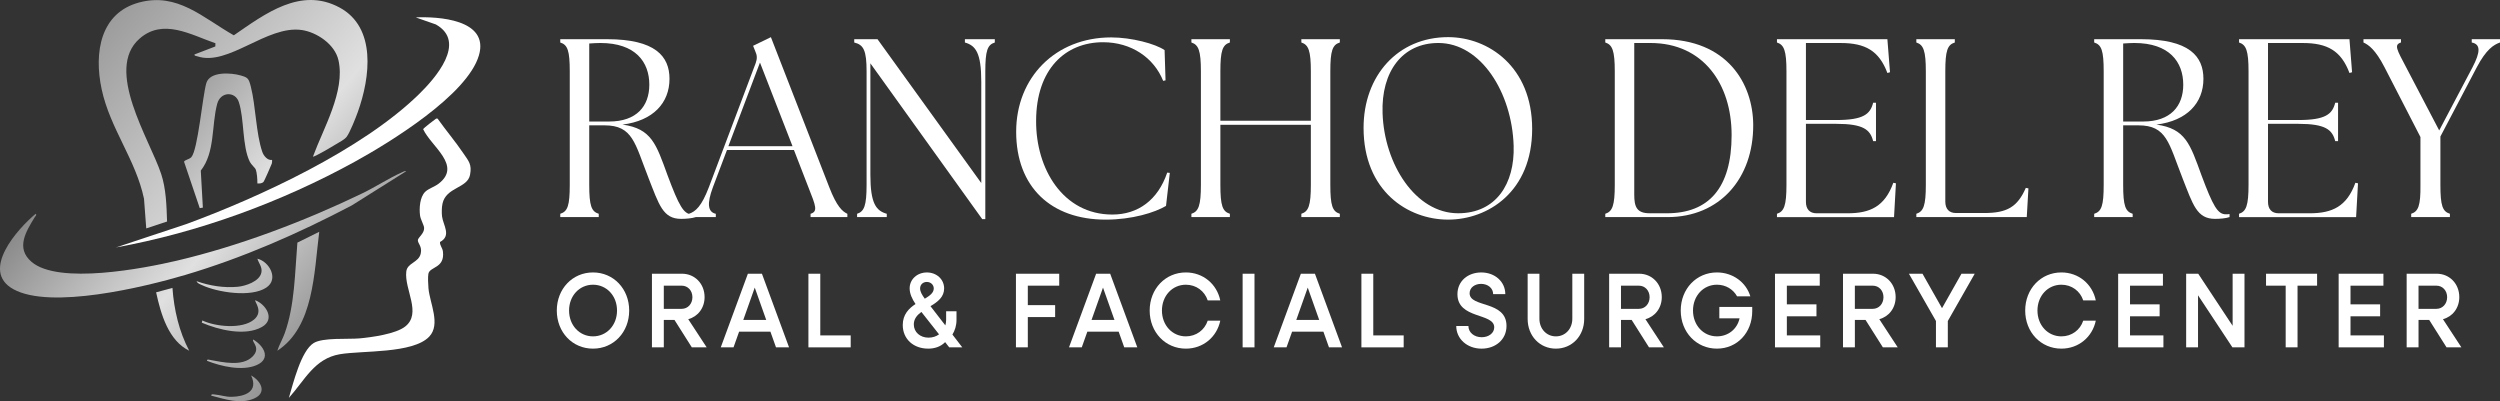 <?xml version="1.0" encoding="utf-8"?>
<!-- Generator: Adobe Illustrator 27.0.1, SVG Export Plug-In . SVG Version: 6.00 Build 0)  -->
<svg fill="none" height="52" viewBox="0 0 324 52" width="324" xmlns="http://www.w3.org/2000/svg" xmlns:xlink="http://www.w3.org/1999/xlink"><rect x="0" y="0" width="324" height="52" fill="#333333" stroke="none"/><title>Rancho Del Rey Oral &amp; Facial Surgery Center</title><linearGradient id="a" gradientUnits="userSpaceOnUse" x1="16.09" x2="60.056" y1=".199" y2="37.386"><stop offset="0" stop-color="#666"/><stop offset="0" stop-color="#9c9c9c"/><stop offset=".501" stop-color="#e0e0e0"/><stop offset=".556" stop-color="#d2d2d2"/><stop offset="1" stop-color="#666"/></linearGradient><linearGradient id="b"><stop offset="0" stop-color="#666"/><stop offset=".501" stop-color="#e0e0e0"/><stop offset=".556" stop-color="#d2d2d2"/><stop offset="1" stop-color="#666"/></linearGradient><linearGradient id="c" gradientUnits="userSpaceOnUse" x1="7.266" x2="51.233" xlink:href="#b" y1="10.631" y2="47.819"/><linearGradient id="d" gradientUnits="userSpaceOnUse" x1="13.351" x2="57.318" xlink:href="#b" y1="3.436" y2="40.625"/><linearGradient id="e" gradientUnits="userSpaceOnUse" x1="8.8" x2="52.766" xlink:href="#b" y1="8.818" y2="46.006"/><linearGradient id="f" gradientUnits="userSpaceOnUse" x1=".171" x2="44.137" xlink:href="#b" y1="19.02" y2="56.207"/><linearGradient id="g" gradientUnits="userSpaceOnUse" x1="6.01" x2="49.977" xlink:href="#b" y1="12.116" y2="49.304"/><linearGradient id="h" gradientUnits="userSpaceOnUse" x1="3.584" x2="47.55" xlink:href="#b" y1="14.983" y2="52.171"/><linearGradient id="i" gradientUnits="userSpaceOnUse" x1="1.309" x2="45.276" xlink:href="#b" y1="17.674" y2="54.861"/><linearGradient id="j" gradientUnits="userSpaceOnUse" x1="-.759" x2="43.208" xlink:href="#b" y1="20.119" y2="57.307"/><g fill="#fff"><path d="m84.059 23.095c-1.785-4.545-2.031-6.851-5.724-6.851h-1.97v7.708c0 2.701.277 3.458 1.231 3.755v.428h-4.986v-.428c.955-.296 1.231-1.054 1.231-3.755v-14.69c0-2.701-.276-3.458-1.231-3.755v-.428h6.063c6.248 0 8.094 2.207 8.094 5.138 0 3.096-2.093 5.434-6.093 5.928 3.785.527 4.37 2.536 5.847 6.587 1.477 3.952 2.093 5.04 3.139 5.04.185 0 .339 0 .492-.033v.395c-.462.165-1.262.231-1.877.231-2.37 0-2.862-1.844-4.217-5.27zm.093-12.121c0-2.931-1.785-5.402-6.34-5.402-.462 0-.955.033-1.447.066v10.112h2.585c3.54 0 5.201-1.976 5.201-4.776z"/><path d="m89.291 27.707c.861-.296 1.63-.955 2.585-3.458l6.063-16.073c.215-.593.185-1.021-.062-1.548l-.277-.692 2.309-1.12 7.571 19.466c.954 2.47 1.693 3.129 2.339 3.426v.428h-4.77v-.428c.954-.296.708-.955-.277-3.426l-1.877-4.842h-8.679l-1.816 4.809c-.8 2.141-.677 3.228.369 3.458v.428h-3.477v-.428zm13.418-8.762-4.217-10.837-4.093 10.837z"/><path d="m112.801 8.207v14.427c0 3.755.739 4.678 2.124 5.073v.428h-3.847v-.428c.923-.296 1.231-1.054 1.231-3.755v-14.69c0-2.701-.37-3.458-1.601-3.755v-.428h3.016l13.449 18.643v-13.143c0-3.755-.738-4.677-2.123-5.072v-.428h3.877v.428c-.954.296-1.231 1.054-1.231 3.755v19.137h-.399z"/><path d="m131.696 17.068c0-7.016 5.078-12.22 12.31-12.22 2.647 0 5.725.823 6.925 1.647l.123 3.919-.308.066c-1.2-2.997-4.124-5.007-7.786-5.007-4.893 0-8.679 3.492-8.679 10.211-.031 6.193 3.478 12.121 9.879 12.121 3.324 0 5.909-1.877 7.11-5.434l.338.033-.492 4.282c-1.447.856-4.371 1.778-7.817 1.778-7.079 0-11.603-4.215-11.603-11.396z"/><path d="m154.406 27.706c.923-.296 1.231-1.054 1.231-3.755v-14.69c0-2.701-.308-3.458-1.231-3.755v-.428h4.986v.428c-.954.296-1.231 1.054-1.231 3.755v6.39h11.726v-6.39c0-2.701-.307-3.458-1.231-3.755v-.428h4.986v.428c-.954.296-1.231 1.054-1.231 3.755v14.69c0 2.701.277 3.458 1.231 3.755v.428h-4.986v-.428c.924-.296 1.231-1.054 1.231-3.755v-7.773h-11.726v7.773c0 2.701.277 3.458 1.231 3.755v.428h-4.986z"/><path d="m176.718 16.572c0-6.752 4.431-11.759 10.956-11.759 5.201 0 10.894 3.821 10.894 11.891 0 8.136-5.724 11.759-10.894 11.759-5.232 0-10.956-3.722-10.956-11.89zm19.45 2.306c-.215-6.884-4.247-13.307-9.756-13.307-4.678 0-7.417 3.722-7.232 9.091.215 6.621 4.277 12.977 9.786 12.977 4.924 0 7.356-3.821 7.202-8.762z"/><path d="m208.045 28.134v-.428c.923-.296 1.23-1.054 1.23-3.755v-14.689c0-2.701-.307-3.458-1.23-3.755v-.428h7.355c8.463 0 11.787 5.764 11.818 11.1.031 6.949-4.34 11.956-11.11 11.956h-8.064zm16.372-10.638c0-6.587-3.662-11.924-10.525-11.924h-2.093v19.664c0 1.548.308 2.404 2 2.404h2.247c5.386 0 8.371-3.261 8.371-10.145z"/><path d="m230.294 28.134v-.428c.923-.296 1.231-1.054 1.231-3.755v-14.689c0-2.701-.308-3.458-1.231-3.755v-.428h14.311l.338 4.282-.338.099c-1.077-2.898-2.893-3.886-6.032-3.886h-4.525v9.98h3.939c3.509 0 4.401-.757 4.771-2.24h.369v4.974h-.369c-.37-1.482-1.262-2.24-4.771-2.24h-3.939v10.112c0 .955.493 1.482 1.385 1.482h4.001c2.955 0 4.832-.889 5.94-3.952l.338.066-.246 4.38h-15.172z"/><path d="m248.357 28.134v-.428c.924-.296 1.231-1.054 1.231-3.755v-14.689c0-2.701-.307-3.458-1.231-3.755v-.428h4.986v.428c-.954.296-1.231 1.054-1.231 3.755v16.864c0 .955.493 1.482 1.385 1.482h3.662c2.955 0 4.309-.79 5.386-3.261l.339.066-.216 3.722z"/><path d="m282.856 23.095c-1.785-4.545-2.031-6.851-5.724-6.851h-1.97v7.708c0 2.701.277 3.458 1.231 3.755v.428h-4.986v-.428c.955-.296 1.231-1.054 1.231-3.755v-14.69c0-2.701-.276-3.458-1.231-3.755v-.428h6.063c6.248 0 8.094 2.207 8.094 5.138 0 3.096-2.092 5.434-6.093 5.928 3.785.527 4.37 2.536 5.847 6.587 1.477 3.952 2.093 5.04 3.14 5.04.184 0 .338 0 .492-.033v.395c-.462.165-1.262.231-1.877.231-2.37 0-2.862-1.844-4.217-5.27zm.093-12.121c0-2.931-1.785-5.402-6.34-5.402-.461 0-.954.033-1.447.066v10.112h2.585c3.54 0 5.202-1.976 5.202-4.776z"/><path d="m290.179 28.134v-.428c.923-.296 1.231-1.054 1.231-3.755v-14.689c0-2.701-.308-3.458-1.231-3.755v-.428h14.311l.338 4.282-.338.099c-1.077-2.898-2.893-3.886-6.033-3.886h-4.524v9.98h3.939c3.508 0 4.401-.757 4.771-2.24h.369v4.974h-.369c-.37-1.482-1.263-2.24-4.771-2.24h-3.939v10.112c0 .955.492 1.482 1.385 1.482h4.001c2.954 0 4.832-.889 5.939-3.952l.339.066-.246 4.38h-15.172z"/><path d="m312.49 27.706c.923-.296 1.232-1.054 1.2-3.755v-6.192l-4.646-9.025c-1.201-2.338-2.093-2.931-2.739-3.228v-.428h4.862v.428c-.923.296-.554.889.677 3.228l4.277 8.168 4.309-8.168c1.047-2.009 1.077-2.997-.092-3.228v-.428h3.662v.428c-.831.296-1.784.889-3.016 3.228l-4.708 8.959v6.258c0 2.701.277 3.458 1.232 3.755v.428h-5.017v-.428z"/><path d="m72.161 40.246c0-2.808 2.029-4.938 4.691-4.938 2.662 0 4.691 2.13 4.691 4.938 0 2.808-2.016 4.938-4.691 4.938-2.675 0-4.691-2.13-4.691-4.938zm7.806 0c0-1.908-1.344-3.347-3.115-3.347-1.757 0-3.101 1.439-3.101 3.347 0 1.908 1.344 3.347 3.101 3.347 1.771 0 3.115-1.439 3.115-3.347z"/><path d="m84.491 35.475h3.902c1.654 0 2.921 1.3 2.921 3.029 0 1.425-.879 2.531-2.119 2.863l2.39 3.651h-1.925l-2.249-3.554h-1.382v3.554h-1.538v-9.543zm1.538 1.549v3.001h2.326c.788 0 1.382-.65 1.382-1.508 0-.858-.594-1.494-1.382-1.494z"/><path d="m96.925 35.475h1.822l3.515 9.543h-1.692l-.724-2.033h-4.058l-.724 2.033h-1.654zm2.377 5.988-1.486-4.191-1.486 4.191z"/><path d="m104.771 35.475h1.538v7.994h3.941v1.549h-5.479z"/><path d="m116.997 42.127c0-1.369.788-2.157 1.654-2.724-.439-.65-.761-1.342-.761-2.033 0-1.176.982-2.06 2.235-2.06 1.241 0 2.235.872 2.235 2.074 0 1.079-.788 1.715-1.77 2.296l1.925 2.489c.065-.221.104-.457.104-.706v-1.121h1.344v1.121c0 .733-.207 1.369-.529 1.895l1.279 1.66h-1.693l-.529-.678c-.595.609-1.396.844-2.197.844-1.926 0-3.296-1.259-3.296-3.057zm3.346 1.632c.517 0 .983-.152 1.358-.429l-2.288-2.904c-.569.415-.982.913-.982 1.619 0 .996.814 1.715 1.912 1.715zm-.49-5.048c.646-.387 1.163-.761 1.163-1.328 0-.484-.4-.844-.904-.844-.492 0-.866.346-.866.844 0 .401.233.816.607 1.328z"/><path d="m131.666 35.475h5.609v1.549h-4.071v2.517h3.541v1.549h-3.541v3.928h-1.538z"/><path d="m142.058 35.475h1.822l3.515 9.543h-1.693l-.723-2.033h-4.059l-.724 2.033h-1.654zm2.377 5.988-1.486-4.191-1.485 4.191z"/><path d="m148.998 40.246c0-2.808 2.029-4.938 4.691-4.938 2.236 0 4.019 1.508 4.458 3.624h-1.628c-.401-1.217-1.499-2.033-2.83-2.033-1.758 0-3.102 1.439-3.102 3.347 0 1.908 1.344 3.347 3.102 3.347 1.331 0 2.429-.816 2.83-2.033h1.628c-.439 2.116-2.222 3.624-4.458 3.624-2.662 0-4.691-2.13-4.691-4.938z"/><path d="m161.044 35.475h1.538v9.543h-1.538z"/><path d="m168.593 35.475h1.822l3.514 9.543h-1.693l-.723-2.033h-4.058l-.723 2.033h-1.655l3.515-9.543zm2.377 5.988-1.486-4.191-1.486 4.191z"/><path d="m176.438 35.475h1.538v7.994h3.94v1.549h-5.478z"/><path d="m188.729 42.252h1.576c0 .83.749 1.452 1.719 1.452.904 0 1.628-.526 1.628-1.286 0-1.895-4.768-1.038-4.768-4.288 0-1.715 1.37-2.821 3.089-2.821 1.77 0 3.114 1.204 3.114 2.808h-1.576c0-.761-.672-1.328-1.564-1.328-.802 0-1.486.47-1.486 1.217 0 1.895 4.781.913 4.781 4.232 0 1.784-1.434 2.946-3.23 2.946-1.874 0-3.283-1.273-3.283-2.932z"/><path d="m197.983 41.339v-5.864h1.525v5.836c0 1.3.918 2.282 2.133 2.282 1.227 0 2.132-.982 2.132-2.282v-5.836h1.538v5.864c0 2.199-1.577 3.845-3.67 3.845-2.081 0-3.657-1.646-3.657-3.845z"/><path d="m208.543 35.475h3.902c1.654 0 2.921 1.3 2.921 3.029 0 1.425-.879 2.531-2.119 2.863l2.391 3.651h-1.926l-2.249-3.554h-1.382v3.554h-1.537v-9.543zm1.537 1.549v3.001h2.326c.789 0 1.383-.65 1.383-1.508 0-.858-.594-1.494-1.383-1.494z"/><path d="m217.823 40.246c0-2.808 2.029-4.938 4.691-4.938 2.068 0 3.786 1.286 4.33 3.098h-1.719c-.504-.913-1.461-1.508-2.611-1.508-1.757 0-3.101 1.439-3.101 3.347s1.344 3.347 3.101 3.347c1.474 0 2.636-.955 2.934-2.337h-2.623v-1.48h4.264v.553c0 2.766-1.938 4.855-4.575 4.855-2.662 0-4.691-2.129-4.691-4.937z"/><path d="m230.038 35.475h5.802v1.549h-4.264v2.42h3.838v1.549h-3.838v2.475h4.328v1.549h-5.866z"/><path d="m238.853 35.475h3.902c1.654 0 2.921 1.3 2.921 3.029 0 1.425-.879 2.531-2.119 2.863l2.39 3.651h-1.925l-2.249-3.554h-1.382v3.554h-1.538zm1.537 1.549v3.001h2.326c.788 0 1.382-.65 1.382-1.508 0-.858-.594-1.494-1.382-1.494z"/><path d="m250.899 41.601-3.503-6.127h1.758l2.532 4.467 2.521-4.467h1.718l-3.488 6.127v3.416h-1.538z"/><path d="m262.466 40.246c0-2.808 2.028-4.938 4.69-4.938 2.236 0 4.019 1.508 4.459 3.624h-1.629c-.4-1.217-1.499-2.033-2.83-2.033-1.757 0-3.101 1.439-3.101 3.347 0 1.908 1.344 3.347 3.101 3.347 1.331 0 2.43-.816 2.83-2.033h1.629c-.44 2.116-2.223 3.624-4.459 3.624-2.662 0-4.69-2.13-4.69-4.938z"/><path d="m274.513 35.475h5.802v1.549h-4.265v2.42h3.838v1.549h-3.838v2.475h4.329v1.549h-5.866z"/><path d="m283.326 35.475h1.564l4.459 6.749v-6.749h1.537v9.543h-1.564l-4.458-6.749v6.749h-1.538z"/><path d="m296.224 37.024h-2.546v-1.549h6.616v1.549h-2.533v7.994h-1.537z"/><path d="m303.089 35.475h5.802v1.549h-4.265v2.42h3.838v1.549h-3.838v2.475h4.329v1.549h-5.866z"/><path d="m311.902 35.475h3.904c1.654 0 2.919 1.3 2.919 3.029 0 1.425-.878 2.531-2.119 2.863l2.392 3.651h-1.926l-2.248-3.554h-1.383v3.554h-1.538zm1.538 1.549v3.001h2.326c.788 0 1.383-.65 1.383-1.508 0-.858-.595-1.494-1.383-1.494z"/></g><path d="m40.562 20.291c1.312-3.603 4.21-8.469 3.304-12.482-.477-2.112-2.859-3.646-4.764-3.92-4.509-.648-9.537 4.748-13.519 3.412-.142-.047-.412-.036-.379-.245l2.703-1.036.013-.416c-3.187-1.095-6.793-3.283-9.849-.582-4.546 4.018 1.315 13.018 2.809 17.498.649 1.946.702 4.131.772 6.189l-2.699.892-.289-3.837c-1.062-5.072-4.397-9.097-5.49-14.198-1.022-4.773-.159-9.898 4.854-11.245 4.971-1.336 8.242 1.968 12.274 4.255 4.097-2.821 8.682-6.303 13.701-3.604 4.796 2.58 3.99 9.042 2.371 13.54-.267.741-1.031 2.694-1.461 3.236-.282.356-.996.713-1.406.968-.292.182-2.829 1.7-2.945 1.574z" fill="url(#a)"/><path d="m57.023 31.365c-.026.47.321.741.38 1.232.266 2.208-1.718 1.924-1.888 2.899-.074.426-.028 1.403.014 1.869.175 1.949 1.611 4.659.103 6.257-2.104 2.231-8.69 1.787-11.592 2.285-3.288.565-4.511 3.325-6.604 5.658.559-1.869 1.575-6.091 3.213-7.106 1.196-.741 4.455-.468 5.958-.605 1.546-.142 4.673-.568 5.904-1.536 2.182-1.713-.123-4.794.143-7.121.133-1.163 1.622-1.142 1.877-2.355.195-.931-.387-1.271-.377-1.719.007-.331.852-.862.812-1.585-.021-.38-.465-1.095-.53-1.624-.117-.941-.03-2.356.662-3.049.412-.414 1.218-.653 1.737-1.051 3.08-2.357-.945-4.805-1.995-7.071.017-.109 1.478-1.251 1.629-1.333.103-.055.164-.1.267-.003 1.067 1.502 2.285 2.935 3.316 4.462.669.99 1.131 1.413.866 2.788-.34 1.768-3.112 1.576-3.572 3.741-.102.478-.116 1.179-.055 1.662.142 1.129 1.252 2.493-.267 3.302z" fill="#fff"/><path d="m52.656 22.184-7.064 4.439c-6.908 3.635-14.172 6.818-21.61 9.018-5.268 1.558-17.416 4.505-22.247 1.841-4.35-2.399.574-7.847 2.878-9.77.213.128-.045.329-.121.453-1.124 1.837-2.484 3.998-.399 5.776 3.496 2.982 14.532.851 18.832-.159 8.055-1.892 16.545-5.107 24.05-8.734 1.685-.814 3.434-1.959 5.088-2.7.196-.088.366-.205.594-.162z" fill="url(#c)"/><path d="m15.01 32.073 9.178-3.047c9.43-3.469 22.736-9.615 30.1-16.805 2.07-2.021 6.283-6.752 2.201-9.052l-2.61-.913c2.798-.126 9.558.214 8.192 4.912-1.501 5.164-11.662 11.354-16.072 13.781-9.59 5.278-20.348 9.194-30.99 11.123z" fill="#fff"/><path d="m35.261 20.729c.015.161.002.312-.036.47-.036.151-.969 2.234-1.045 2.334-.194.256-.542.253-.822.249-.003-.554-.035-1.35-.231-1.858-.056-.145-.587-.621-.748-.95-1.016-2.058-.7-5.593-1.436-7.772-.463-1.371-2.368-1.361-2.799.271-.749 2.838-.253 6.256-2.122 8.638l.27 4.796-.403.07-2.035-6.014c.07-.244.676-.296.945-.597.846-.948 1.43-7.766 1.932-9.569.443-1.591 3.266-1.361 4.428-1.027.963.277 1.07.367 1.35 1.464.644 2.528.661 6.048 1.484 8.448.182.532.7 1.142 1.268 1.045z" fill="url(#d)"/><path d="m41.375 30.039c-.676 5.284-.688 12.329-5.434 15.418.247-.783.675-1.476.953-2.251 1.316-3.655 1.325-7.895 1.649-11.763z" fill="url(#e)"/><path d="m22.349 37.31c.205 2.848.86 5.659 2.175 8.145-2.68-1.31-3.672-4.72-4.292-7.57z" fill="url(#f)"/><path d="m25.475 36.44c1.69.601 3.575.899 5.366.723.971-.096 2.812-.682 3.037-1.85.137-.71-.339-1.177-.52-1.783 1.507.335 2.852 2.634 1.133 3.757-1.966 1.285-6.283.618-8.334-.343-.238-.111-.582-.219-.683-.505z" fill="url(#g)"/><path d="m26.154 41.818.066-.287c1.71.81 5.162 1.165 6.695-.11 1.289-1.072.014-2.342.171-2.508 1.373.524 2.631 2.464.858 3.464-2.175 1.226-5.615.378-7.789-.558z" fill="url(#h)"/><path d="m26.834 46.764c-.033-.261.297-.133.44-.108 1.6.281 4.141.902 5.476-.466 1.099-1.127-.169-1.881.064-2.188 1.355.785 2.383 2.47.446 3.315-1.851.808-4.607.165-6.426-.553z" fill="url(#i)"/><path d="m27.378 51.274c-.034-.25.322-.154.472-.142.723.058 1.422.316 2.181.297 1.641-.042 3.521-.634 2.512-2.771 1.241.678 2.128 2.221.406 2.981-1.817.801-3.767.09-5.571-.364z" fill="url(#j)"/></svg>
